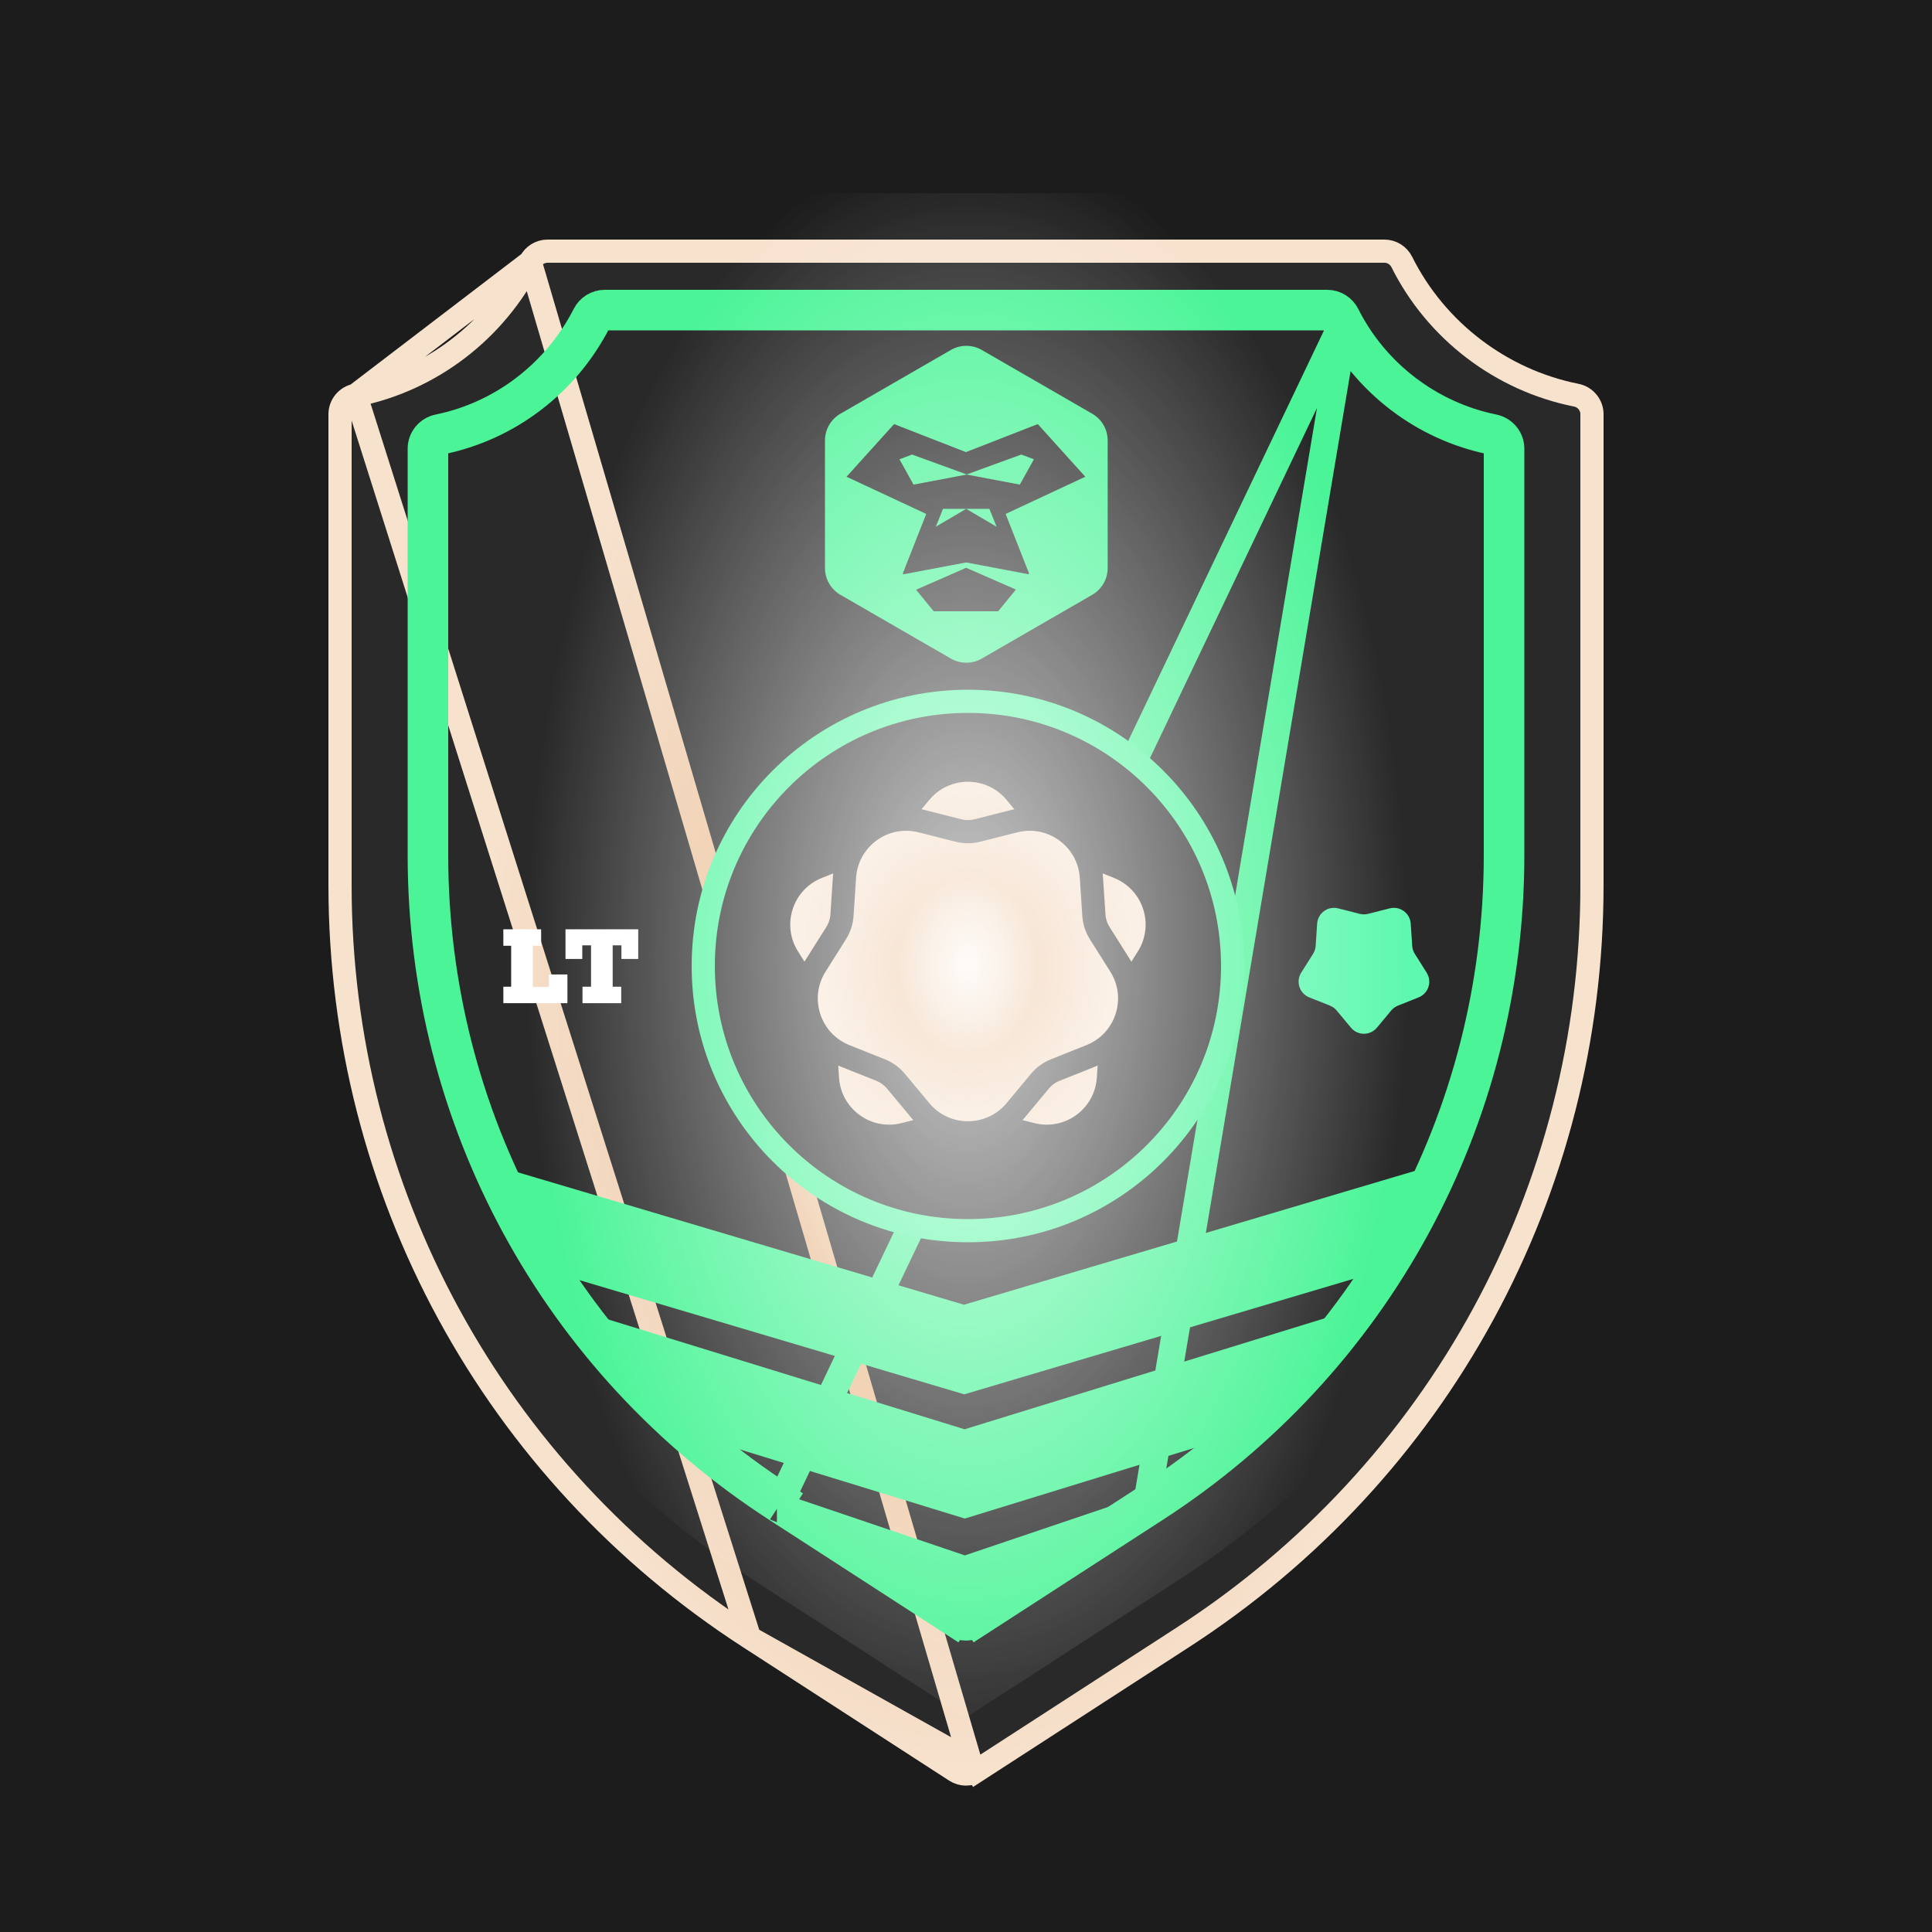 <svg width="1000" height="1000" viewBox="0 0 1000 1000" fill="none" xmlns="http://www.w3.org/2000/svg">
<g clip-path="url(#clip0_51726_66484)">
<rect width="1000" height="1000" fill="#1C1C1C"/>
<g filter="url(#filter0_di_51726_66484)">
<path d="M391.227 818.588C260.267 733.971 182 590.368 182 434.103V190.411C182 188.465 183.403 186.808 185.311 186.428C225.921 178.333 260.906 151.584 279.799 114.251C280.492 112.882 281.888 112 283.422 112H716.56C718.104 112 719.506 112.892 720.195 114.273C738.819 151.595 774.073 178.335 814.689 186.428C816.597 186.808 818 188.465 818 190.411V434.103C818 590.368 739.732 733.971 608.773 818.588L502.174 887.593C500.851 888.449 499.149 888.449 497.826 887.593L391.227 818.588Z" fill="#292929"/>
<path d="M387.971 823.628C255.3 737.905 176 592.404 176 434.103V190.411C176 185.51 179.517 181.465 184.138 180.543M387.971 823.628L184.138 180.543M387.971 823.628L494.566 892.63C497.872 894.77 502.127 894.77 505.434 892.63L502.174 887.593M387.971 823.628L502.174 887.593M184.138 180.543C222.915 172.814 256.373 147.253 274.446 111.542M184.138 180.543L274.446 111.542M502.174 887.593L505.434 892.63L612.029 823.628C744.7 737.905 824 592.404 824 434.103V190.411C824 185.51 820.484 181.465 815.861 180.544C777.055 172.811 743.355 147.248 725.564 111.594C723.889 108.238 720.445 106 716.56 106H283.422C279.561 106 276.131 108.212 274.446 111.542M502.174 887.593L274.446 111.542" stroke="url(#paint0_angular_51726_66484)" stroke-width="12"/>
</g>
<path d="M696.827 163.127L696.827 163.127C711.935 193.178 740.354 214.758 773.086 221.414C778.131 222.44 782 226.866 782 232.264V442.548C782 580.057 713.113 706.454 597.869 780.92L597.864 780.923M696.827 163.127L594.065 775.043M696.827 163.127C694.986 159.464 691.213 157 686.935 157H313.047C308.795 157 305.037 159.435 303.185 163.07C287.835 193.186 259.613 214.761 226.914 221.414C221.869 222.441 218 226.865 218 232.264V442.548C218 580.057 286.887 706.454 402.131 780.92M696.827 163.127L402.131 780.92M597.864 780.923L594.065 775.043M597.864 780.923L505.977 840.403L502.174 834.527M597.864 780.923L502.174 834.527M594.065 775.043L502.174 834.527M594.065 775.043C707.316 701.868 775 577.683 775 442.548V232.264C775 230.318 773.598 228.662 771.691 228.274C736.865 221.191 706.65 198.25 690.573 166.271C689.88 164.892 688.479 164 686.935 164H313.047C311.513 164 310.118 164.882 309.421 166.249C293.117 198.239 263.128 221.19 228.309 228.274C226.402 228.662 225 230.318 225 232.264V442.548C225 577.683 292.684 701.868 405.935 775.043L402.131 780.92M502.174 834.527L505.977 840.403C502.34 842.758 497.66 842.758 494.023 840.403L497.826 834.527L494.022 840.403L402.136 780.923C402.134 780.922 402.133 780.921 402.131 780.92" stroke="#4AF497" stroke-width="14"/>
<path d="M746.002 602C739.855 620.44 731.915 638.335 722.31 655.466L499.094 721.699L278.44 656.23C268.707 639.099 260.767 621.204 254.492 602.764L498.966 675.325L746.002 602Z" fill="#4AF497"/>
<path d="M615 766C605.585 774.166 595.603 781.891 585.167 789.064L499.412 847L415.812 789.174C405.716 782.222 396.188 774.828 387 766.993L499.412 805.065L615 766Z" fill="#4AF497"/>
<path d="M703 677C688.949 699.236 671.941 720.055 652.344 738.912L499.391 786L349.272 739.893C329.429 720.927 312.297 700.108 298 677.763L499.268 739.784L703 677Z" fill="#4AF497"/>
<circle cx="501" cy="500" r="137" fill="#292929" stroke="#52F6A0" stroke-width="12"/>
<path d="M481.017 414.006C491.412 401.518 510.588 401.518 520.983 414.006L539.456 436.199C542.224 439.524 545.777 442.106 549.795 443.71L576.61 454.422C591.699 460.449 597.625 478.686 588.96 492.431L573.562 516.858C571.255 520.518 569.898 524.695 569.613 529.012L567.712 557.825C566.643 574.038 551.13 585.309 535.379 581.316L507.389 574.22C503.196 573.157 498.804 573.157 494.611 574.22L466.621 581.316C450.87 585.309 435.357 574.038 434.288 557.825L432.387 529.012C432.102 524.695 430.745 520.518 428.438 516.858L413.04 492.431C404.375 478.686 410.301 460.449 425.39 454.422L452.205 443.71C456.223 442.106 459.776 439.524 462.544 436.199L481.017 414.006Z" fill="url(#paint1_angular_51726_66484)"/>
<path d="M476.406 574.832C489.2 590.202 512.8 590.202 525.594 574.832L538.249 559.63C540.377 557.072 543.111 555.087 546.201 553.852L564.569 546.515C583.141 539.097 590.434 516.651 579.77 499.734L569.222 483.001C567.447 480.186 566.403 476.973 566.184 473.652L564.882 453.916C563.566 433.961 544.473 420.089 525.088 425.003L505.915 429.864C502.689 430.682 499.311 430.682 496.085 429.864L476.912 425.003C457.527 420.089 438.434 433.961 437.118 453.916L435.816 473.652C435.597 476.973 434.553 480.186 432.778 483.001L422.23 499.734C411.566 516.651 418.859 539.097 437.431 546.515L455.799 553.852C458.889 555.087 461.623 557.072 463.751 559.63L476.406 574.832Z" fill="url(#paint2_angular_51726_66484)" stroke="#292929" stroke-width="12"/>
<path d="M712.692 531.925C709.196 536.125 702.745 536.125 699.249 531.925L691.86 523.048C690.929 521.93 689.734 521.062 688.382 520.522L677.657 516.238C672.582 514.21 670.588 508.076 673.503 503.452L679.662 493.682C680.438 492.451 680.894 491.046 680.99 489.594L681.75 478.07C682.11 472.616 687.328 468.825 692.626 470.168L703.821 473.006C705.232 473.364 706.709 473.364 708.12 473.006L719.315 470.168C724.613 468.825 729.831 472.616 730.191 478.07L730.951 489.594C731.047 491.046 731.503 492.451 732.279 493.682L738.438 503.452C741.353 508.076 739.359 514.21 734.284 516.238L723.559 520.522C722.207 521.062 721.012 521.93 720.081 523.048L712.692 531.925Z" fill="#5FF8B0"/>
<path fill-rule="evenodd" clip-rule="evenodd" d="M508.166 181.144C503.216 178.285 497.117 178.285 492.166 181.144L435 214.149C430.05 217.007 427 222.289 427 228.005V294.015C427 299.731 430.05 305.013 435 307.871L492.166 340.876C497.117 343.734 503.216 343.734 508.166 340.876L565.332 307.871C570.283 305.013 573.332 299.731 573.332 294.015V228.005C573.332 222.289 570.283 217.007 565.332 214.149L508.166 181.144ZM516.626 316.4H500.424H499.5H483.298L474.163 305.235L500.097 293.889L525.832 305.148L516.626 316.4ZM532.645 296.821L532.325 297.212L500.098 291.115H500.097L467.635 297.257L467.279 296.821L479.098 266.82L479.417 266.011L478.629 265.643L438.163 246.759L462.781 219.504L499.79 233.947L499.962 234.013L500.133 233.947L537.143 219.504L561.761 246.759L521.295 265.643L520.507 266.011L520.826 266.82L532.645 296.821ZM488.085 263.382H500.103L500.102 263.383H512.119L515.817 272.627L500.102 263.383L484.387 272.627L488.085 263.382ZM472.076 235.27L500.354 245.562L528.632 235.27L535.153 237.722L527.862 250.83L500.354 245.632L472.846 250.83L465.555 237.722L472.076 235.27Z" fill="#4AF497"/>
<path d="M264.574 510.722H260.531V519.245H293.696V504.384H284.134V510.831H275.775V489.523H280.091V481H260.531V489.523H264.574V510.722Z" fill="white"/>
<path d="M317.123 510.722V489.305H321.658V496.353H330.345V481H292.701V496.353H301.388V489.305H305.923V510.722H301.497V519.245H321.549V510.722H317.123Z" fill="white"/>
<g style="mix-blend-mode:soft-light" opacity="0.77">
<path d="M389.516 817.501C256.498 731.576 177 585.756 177 427.078V179.571C177 177.624 178.403 175.967 180.312 175.587C221.594 167.377 257.161 140.194 276.355 102.251C277.047 100.882 278.443 100 279.977 100H720.005C721.549 100 722.951 100.892 723.639 102.273C742.56 140.205 778.399 167.379 819.688 175.588C821.597 175.967 823 177.624 823 179.571V427.078C823 585.756 743.502 731.576 610.483 817.501L502.173 887.594C500.851 888.449 499.149 888.449 497.827 887.594L389.516 817.501Z" fill="url(#paint3_radial_51726_66484)"/>
</g>
<g style="mix-blend-mode:overlay" opacity="0.4">
<rect width="1000" height="1000"/>
</g>
</g>
<defs>
<filter id="filter0_di_51726_66484" x="135" y="89" width="730" height="888.235" filterUnits="userSpaceOnUse" color-interpolation-filters="sRGB">
<feFlood flood-opacity="0" result="BackgroundImageFix"/>
<feColorMatrix in="SourceAlpha" type="matrix" values="0 0 0 0 0 0 0 0 0 0 0 0 0 0 0 0 0 0 127 0" result="hardAlpha"/>
<feOffset dy="42"/>
<feGaussianBlur stdDeviation="17.5"/>
<feComposite in2="hardAlpha" operator="out"/>
<feColorMatrix type="matrix" values="0 0 0 0 0 0 0 0 0 0 0 0 0 0 0 0 0 0 1 0"/>
<feBlend mode="normal" in2="BackgroundImageFix" result="effect1_dropShadow_51726_66484"/>
<feBlend mode="normal" in="SourceGraphic" in2="effect1_dropShadow_51726_66484" result="shape"/>
<feColorMatrix in="SourceAlpha" type="matrix" values="0 0 0 0 0 0 0 0 0 0 0 0 0 0 0 0 0 0 127 0" result="hardAlpha"/>
<feOffset dy="-18"/>
<feGaussianBlur stdDeviation="5.5"/>
<feComposite in2="hardAlpha" operator="arithmetic" k2="-1" k3="1"/>
<feColorMatrix type="matrix" values="0 0 0 0 0 0 0 0 0 0 0 0 0 0 0 0 0 0 0.67 0"/>
<feBlend mode="normal" in2="shape" result="effect2_innerShadow_51726_66484"/>
</filter>
<radialGradient id="paint0_angular_51726_66484" cx="0" cy="0" r="1" gradientUnits="userSpaceOnUse" gradientTransform="translate(500 500.5) rotate(90) scale(388.5 250.668)">
<stop stop-color="#F9EDE1"/>
<stop offset="0.484" stop-color="#E9B98B"/>
<stop offset="0.786" stop-color="#F2D5BA"/>
<stop offset="1" stop-color="#F7E2CE"/>
</radialGradient>
<radialGradient id="paint1_angular_51726_66484" cx="0" cy="0" r="1" gradientUnits="userSpaceOnUse" gradientTransform="translate(501 500) rotate(90) scale(110 86.709)">
<stop stop-color="#F9EDE1"/>
<stop offset="0.484" stop-color="#E9B98B"/>
<stop offset="0.786" stop-color="#F2D5BA"/>
<stop offset="1" stop-color="#F7E2CE"/>
</radialGradient>
<radialGradient id="paint2_angular_51726_66484" cx="0" cy="0" r="1" gradientUnits="userSpaceOnUse" gradientTransform="translate(501 500) rotate(-90) scale(95 74.885)">
<stop stop-color="#F9EDE1"/>
<stop offset="0.484" stop-color="#E9B98B"/>
<stop offset="0.786" stop-color="#F2D5BA"/>
<stop offset="1" stop-color="#F7E2CE"/>
</radialGradient>
<radialGradient id="paint3_radial_51726_66484" cx="0" cy="0" r="1" gradientUnits="userSpaceOnUse" gradientTransform="translate(500.632 494.994) rotate(90) scale(423.137 228.476)">
<stop stop-color="white"/>
<stop offset="1" stop-color="white" stop-opacity="0"/>
</radialGradient>
<clipPath id="clip0_51726_66484">
<rect width="1000" height="1000" fill="white"/>
</clipPath>
</defs>
</svg>
